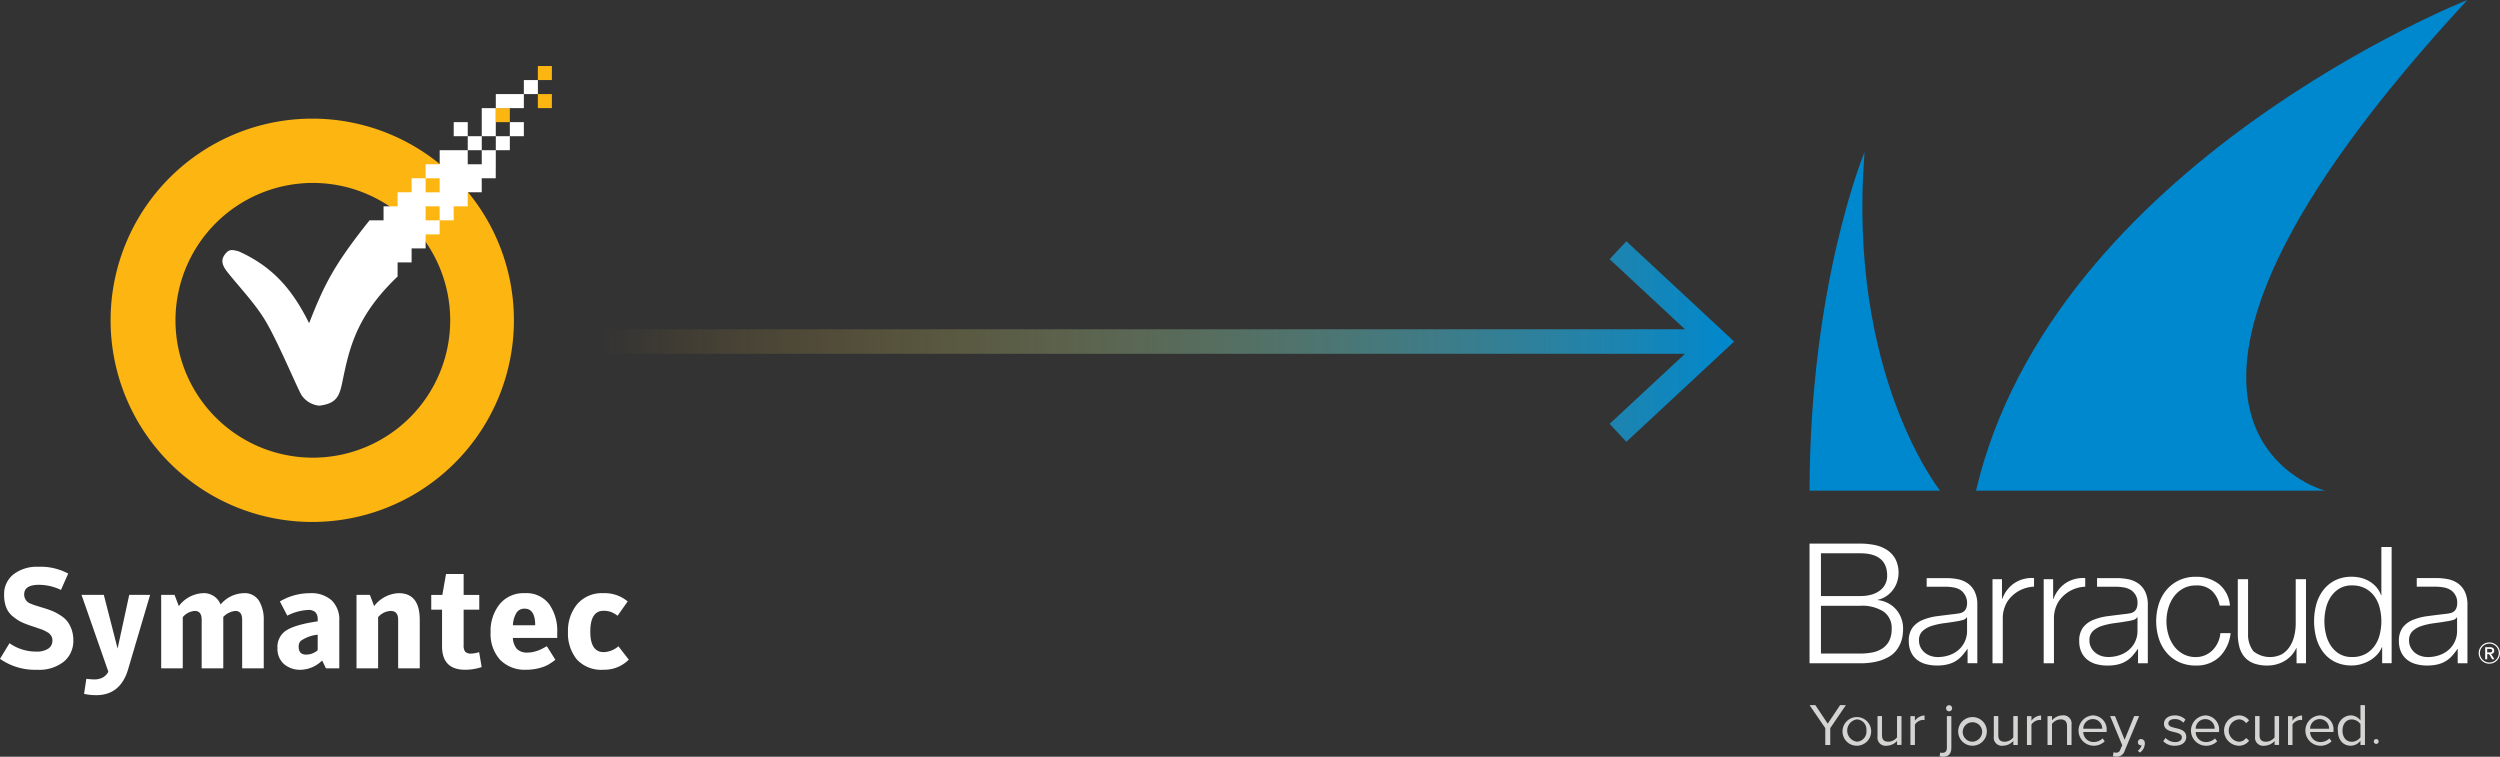 <svg xmlns="http://www.w3.org/2000/svg" xmlns:xlink="http://www.w3.org/1999/xlink" width="513.801" height="155.519" viewBox="0 0 513.801 155.519"><rect x="0" y="0" width="513.801" height="155.519" fill="#333333" stroke="none"/><defs><style>.a{fill:#fdb511;}.b{fill:#fff;}.c{fill:url(#a);}.d{fill:#0088ce;}.e{fill:#d4d4d3;}</style><linearGradient id="a" y1="0.5" x2="1" y2="0.5" gradientUnits="objectBoundingBox"><stop offset="0" stop-color="#fdbb30" stop-opacity="0"/><stop offset="1" stop-color="#0088ce"/></linearGradient></defs><g transform="translate(345.968 2957.526)"><g transform="translate(-345.968 -2943.956)"><path class="a" d="M-256.423-2946.958v2.881h2.883v-2.881Zm0,5.766v2.883h2.883v-2.883Zm-8.643,2.883v2.883h2.883v-2.883Z" transform="translate(366.963 2946.958)"/><path class="a" d="M-286.476-2938.374a41.446,41.446,0,0,0-41.446,41.445,41.446,41.446,0,0,0,41.446,41.446,41.446,41.446,0,0,0,41.446-41.446,41.439,41.439,0,0,0-41.43-41.445Zm0,13.215a28.231,28.231,0,0,1,28.35,28.111,28.231,28.231,0,0,1-28.111,28.351,28.231,28.231,0,0,1-28.35-28.111v-.12A28.251,28.251,0,0,1-286.476-2925.159Z" transform="translate(350.651 2949.186)"/><g transform="translate(0 102.903)"><path class="b" d="M-338.377-2844.08a12.483,12.483,0,0,1-7.591-2.248l1.956-3.212a9.413,9.413,0,0,0,5.542,1.723,4.262,4.262,0,0,0,2.393-.584,1.953,1.953,0,0,0,.882-1.693,2.169,2.169,0,0,0-.058-.525,1.268,1.268,0,0,0-.2-.438,2.231,2.231,0,0,0-.292-.378,1.659,1.659,0,0,0-.474-.353c-.2-.116-.37-.214-.525-.292a5.166,5.166,0,0,0-.671-.292c-.311-.116-.574-.2-.788-.263q-.281-.116-.9-.314t-1.021-.35a12.926,12.926,0,0,1-1.839-.789,10.322,10.322,0,0,1-1.548-1.11,4.446,4.446,0,0,1-1.2-1.751,6.889,6.889,0,0,1-.409-2.453,5.149,5.149,0,0,1,1.927-4.292,7.871,7.871,0,0,1,5.082-1.553,11.986,11.986,0,0,1,6.16,1.4l-1.489,3.358a10.485,10.485,0,0,0-4.525-1.051q-3.036,0-3.037,1.985a1.809,1.809,0,0,0,.175.817,2.747,2.747,0,0,0,.378.584,2.117,2.117,0,0,0,.731.468c.369.156.671.271.906.35l1.227.378c.252.078.447.138.584.175q1.022.322,1.752.613a10.06,10.06,0,0,1,1.606.847,5.509,5.509,0,0,1,1.431,1.2,5.825,5.825,0,0,1,.935,1.693,6.5,6.5,0,0,1,.378,2.277,5.5,5.5,0,0,1-1.956,4.408,8.186,8.186,0,0,1-5.518,1.664" transform="translate(345.968 2865.258)"/><path class="b" d="M-327.149-2844.865l-5.518-15.8h4.583l2.831,11.036,2.393-11.036h4.292l-4.524,15.3q-1.578,5.314-6.57,5.314a12.535,12.535,0,0,1-2.481-.263l.467-3.095q1.168.119,1.489.118a3.815,3.815,0,0,0,1.869-.378,3,3,0,0,0,1.168-1.2" transform="translate(349.42 2866.451)"/><path class="b" d="M-307.464-2858.6a6.394,6.394,0,0,1,4.672-2.335,3.456,3.456,0,0,1,3.241,1.577,7.44,7.44,0,0,1,.964,3.941v9.926h-4.437v-9.985q0-1.81-1.4-1.81a3.958,3.958,0,0,0-2.481,1.227v10.568h-4.439v-9.985q0-1.81-1.4-1.81A3.429,3.429,0,0,0-315.23-2856v10.51h-4.437v-15.1h2.744l.882,2.306a6.574,6.574,0,0,1,4.933-2.656,3.669,3.669,0,0,1,3.653,2.335" transform="translate(352.793 2866.376)"/><path class="b" d="M-292.425-2855.154v-.378a2.039,2.039,0,0,0-.467-1.489,2.069,2.069,0,0,0-1.548-.467,10.511,10.511,0,0,0-4.233,1.167l-1.518-2.92a12.053,12.053,0,0,1,6.131-1.693,6.224,6.224,0,0,1,4.525,1.489,5.462,5.462,0,0,1,1.548,4.175v9.78h-2.745q-.756-1.605-.788-1.606a6.476,6.476,0,0,1-4.437,1.9,5.039,5.039,0,0,1-3.387-1.167,4.123,4.123,0,0,1-1.343-3.241,4.02,4.02,0,0,1,1.548-3.5q1.81-1.341,6.714-2.044m0,5.927v-3.184a7.31,7.31,0,0,0-3.5,1.285,1.685,1.685,0,0,0-.409,1.2q0,1.606,1.548,1.606a3.6,3.6,0,0,0,2.365-.906" transform="translate(357.716 2866.376)"/><path class="b" d="M-287.794-2845.492v-15.1h2.745l.882,2.306a6.662,6.662,0,0,1,5.051-2.656q4.321,0,4.321,5.518v9.926h-4.442v-9.979q0-1.81-1.518-1.81a3.533,3.533,0,0,0-2.6,1.285v10.51h-4.44" transform="translate(361.065 2866.378)"/><path class="b" d="M-273.373-2856.738H-275.6v-3.036h2.28l.756-4.292h3.62v4.292h3.212v3.036h-3.212v7.27a2.178,2.178,0,0,0,.321,1.372,1.7,1.7,0,0,0,1.314.377,5.885,5.885,0,0,0,1.548-.292l.525,3.065a10.612,10.612,0,0,1-3.387.554q-4.759,0-4.758-4.847v-7.5" transform="translate(364.231 2865.567)"/><path class="b" d="M-261.335-2851.739a3.717,3.717,0,0,0,.846,2.277,2.924,2.924,0,0,0,2.16.73,5.485,5.485,0,0,0,1.577-.233,6.355,6.355,0,0,0,1.2-.438q.41-.2,1.2-.642l1.756,2.8a18.138,18.138,0,0,1-1.548,1.05,8.633,8.633,0,0,1-1.839.671,10.229,10.229,0,0,1-2.656.321,7.06,7.06,0,0,1-5.315-2.043,7.876,7.876,0,0,1-1.956-5.635,8.79,8.79,0,0,1,1.869-5.81,6.327,6.327,0,0,1,5.139-2.249,5.849,5.849,0,0,1,5.022,2.249,9.461,9.461,0,0,1,1.664,5.781v1.167h-9.111m0-2.6h4.583q0-3.416-2.19-3.416a1.9,1.9,0,0,0-1.637.817,5.348,5.348,0,0,0-.756,2.6" transform="translate(366.739 2866.376)"/><path class="b" d="M-246.016-2845.2a6.817,6.817,0,0,1-5.46-2.131,8.476,8.476,0,0,1-1.81-5.635,8.569,8.569,0,0,1,1.9-5.722,6.645,6.645,0,0,1,5.372-2.248,7.288,7.288,0,0,1,4.993,1.693l-2.073,2.948a5.5,5.5,0,0,0-1.372-.788,4.173,4.173,0,0,0-1.518-.233q-2.715,0-2.716,4.292,0,4.206,2.771,4.2a4.864,4.864,0,0,0,3.008-1.2l2.131,2.744a7.076,7.076,0,0,1-5.226,2.073" transform="translate(370.018 2866.376)"/></g><path class="b" d="M-279.438-2921.777c-7.526,9.406-9.422,13.536-12.42,21.14-3.4-6.881-7.461-11.628-14.484-14.773-1.331-.34-1.986-.537-2.883.721s-.353,2.393.72,3.724c2.814,3.5,5.976,6.729,8.169,10.692,2.569,4.645,5.77,12.3,6.848,14.3a4.966,4.966,0,0,0,3.718,2.285c4.253-.5,4.255-2.665,5.066-6.414,1.315-6.146,3.023-12.5,11.032-20.135v-11.535Z" transform="translate(355.386 2953.493)"/><path class="b" d="M-254.547-2944.668v2.883h2.883v-2.883Zm0,2.883h-5.766v2.883h5.766Zm-5.766,2.883H-263.2v5.766h2.883Zm0,5.766v2.883h2.883v-2.883Zm2.883,0h2.883v-2.883h-2.883Zm-2.883,2.883H-263.2v2.887h-2.883v-2.887h-5.766v2.887h-2.889v2.883h2.883v2.883h-2.883v-2.887h-2.877v2.883H-280.5v2.883h-2.883v11.532h5.766v-2.882h2.877v-2.883h2.883v-2.883h-2.883v-2.884h2.883v2.883h2.883v-2.883h2.883v-2.883h2.883v-2.883h2.883Zm-5.766,0h2.883v-2.883h-2.884Zm0-2.883v-2.883h-2.884v2.883Z" transform="translate(362.211 2947.552)"/></g><g transform="translate(-222.576 -2907.937)"><path class="c" d="M-14.99-2897.754l-22.155,20.606-3.438-3.691,15.492-14.4H-248v-5.038H-25.091l-15.492-14.4,3.438-3.691Z" transform="translate(248 2918.36)"/></g><g transform="translate(-903.736 -3288.91)"><path class="d" d="M956.5,432.226h-26.83c.043-42.564,11.3-69.595,11.3-69.595C937.377,408.428,956.5,432.226,956.5,432.226Zm108.361-100.842s-85.189,33.647-100.98,100.842h71.713S984.091,418.738,1064.859,331.384Z" transform="translate(0 0)"/><path class="b" d="M979.731,427.123v4.05h.067a6.638,6.638,0,0,1,2.493-3.246,6.542,6.542,0,0,1,4.032-1.037v1.769a6.956,6.956,0,0,0-4.636,2.022,5.767,5.767,0,0,0-1.322,1.99,6.631,6.631,0,0,0-.469,2.527v9.2h-2.108V427.124h1.942Zm-12.462,0v17.268h2.109v-9.2a6.632,6.632,0,0,1,.469-2.527,5.765,5.765,0,0,1,1.322-1.99,6.959,6.959,0,0,1,4.635-2.022v-1.769a6.542,6.542,0,0,0-4.032,1.037,6.638,6.638,0,0,0-2.493,3.246h-.067v-4.041H967.27Zm45.088,2.378a5.807,5.807,0,0,1,1.6,3.045h2.109a6.291,6.291,0,0,0-2.293-4.449,7.515,7.515,0,0,0-4.7-1.475,7.946,7.946,0,0,0-3.5.737,7.582,7.582,0,0,0-2.557,1.974,8.517,8.517,0,0,0-1.573,2.894,11.914,11.914,0,0,0,0,7.063,8.517,8.517,0,0,0,1.573,2.894,7.421,7.421,0,0,0,2.557,1.957,8.09,8.09,0,0,0,3.5.719,6.768,6.768,0,0,0,4.819-1.756,7.964,7.964,0,0,0,2.309-4.9H1014.1a5.708,5.708,0,0,1-.536,1.974,5.469,5.469,0,0,1-1.1,1.557,4.971,4.971,0,0,1-1.539,1.021,4.7,4.7,0,0,1-1.841.366,5.33,5.33,0,0,1-2.645-.632,5.8,5.8,0,0,1-1.9-1.672,7.61,7.61,0,0,1-1.137-2.36,9.623,9.623,0,0,1,0-5.388,7.6,7.6,0,0,1,1.137-2.359,5.872,5.872,0,0,1,1.9-1.673,5.329,5.329,0,0,1,2.645-.632,4.583,4.583,0,0,1,3.279,1.1m19.333,14.89V427.123h-2.11v9.069a11.064,11.064,0,0,1-.3,2.56,6.99,6.99,0,0,1-.936,2.224,4.955,4.955,0,0,1-1.6,1.555,5.434,5.434,0,0,1-5.871-.618,5.6,5.6,0,0,1-1.088-3.547V427.12h-2.109v11.211a10.259,10.259,0,0,0,.335,2.745,5.239,5.239,0,0,0,1.054,2.041,4.667,4.667,0,0,0,1.875,1.289,7.679,7.679,0,0,0,2.794.451,6.9,6.9,0,0,0,3.53-.92,5.971,5.971,0,0,0,2.425-2.661h.063v3.115h1.938Zm17.6,0V420.5h-2.109v9.9h-.068a5.068,5.068,0,0,0-.953-1.643,6.07,6.07,0,0,0-1.424-1.188,6.324,6.324,0,0,0-1.722-.719,7.728,7.728,0,0,0-1.9-.235,7.517,7.517,0,0,0-3.429.737,7.088,7.088,0,0,0-2.425,1.99,8.429,8.429,0,0,0-1.438,2.906,13.28,13.28,0,0,0,0,7,8.429,8.429,0,0,0,1.438,2.906,6.9,6.9,0,0,0,2.425,1.974,7.653,7.653,0,0,0,3.429.719,6.924,6.924,0,0,0,1.9-.268,7.729,7.729,0,0,0,1.789-.752,6.318,6.318,0,0,0,1.488-1.188,4.935,4.935,0,0,0,.987-1.54h.068v3.285h1.941Zm-13.5-5.977a11.271,11.271,0,0,1,0-5.321,7.347,7.347,0,0,1,1-2.36,5.52,5.52,0,0,1,1.756-1.688,4.859,4.859,0,0,1,2.577-.652,5.706,5.706,0,0,1,2.829.652,5.6,5.6,0,0,1,1.873,1.688,6.925,6.925,0,0,1,1.035,2.36,11.208,11.208,0,0,1,0,5.321,6.872,6.872,0,0,1-1.035,2.357,5.594,5.594,0,0,1-1.873,1.689,5.68,5.68,0,0,1-2.83.648,4.885,4.885,0,0,1-2.577-.652,5.483,5.483,0,0,1-1.756-1.689,7.315,7.315,0,0,1-1-2.357m-37.179-8.8a6.1,6.1,0,0,1,.57,2.828v11.955h-2.008v-3.012h0a14.76,14.76,0,0,1-1.154,1.488,5.714,5.714,0,0,1-1.307,1.088,6.036,6.036,0,0,1-1.643.669,8.881,8.881,0,0,1-2.191.234,8.626,8.626,0,0,1-2.259-.284,5.025,5.025,0,0,1-1.839-.9,4.266,4.266,0,0,1-1.238-1.573,5.221,5.221,0,0,1-.454-2.258,4.461,4.461,0,0,1,.8-2.828,5.061,5.061,0,0,1,2.127-1.553,11.985,11.985,0,0,1,2.977-.758q1.655-.216,3.364-.418c.443-.043.836-.1,1.17-.166a2.109,2.109,0,0,0,.838-.35,1.667,1.667,0,0,0,.519-.686,2.982,2.982,0,0,0,.186-1.137,3.034,3.034,0,0,0-1.322-2.583,3.923,3.923,0,0,0-1.441-.553,9.846,9.846,0,0,0-1.755-.152h-3.8v-1.769h4.19a12.262,12.262,0,0,1,2.148.212,5.541,5.541,0,0,1,2.042.82A4.429,4.429,0,0,1,998.6,429.6m-1.539,5.345h-.068a1.2,1.2,0,0,1-.769.536,7.375,7.375,0,0,1-1,.234q-1.34.235-2.76.418a15.01,15.01,0,0,0-2.594.55,5.1,5.1,0,0,0-1.926,1.055,2.519,2.519,0,0,0-.752,1.957,3.072,3.072,0,0,0,.316,1.424,3.445,3.445,0,0,0,.852,1.069,3.739,3.739,0,0,0,1.238.686,4.539,4.539,0,0,0,1.441.234,7.248,7.248,0,0,0,2.31-.366,5.7,5.7,0,0,0,1.926-1.069,5.1,5.1,0,0,0,1.791-3.984v-2.743ZM963.576,429.6a6.1,6.1,0,0,1,.57,2.828v11.955h-2v-3.006h0a14.274,14.274,0,0,1-1.154,1.488,5.715,5.715,0,0,1-1.306,1.088,6,6,0,0,1-1.643.669,8.822,8.822,0,0,1-2.191.234,8.616,8.616,0,0,1-2.258-.284,5.006,5.006,0,0,1-1.841-.9,4.3,4.3,0,0,1-1.232-1.568,5.219,5.219,0,0,1-.454-2.258,4.476,4.476,0,0,1,.8-2.828,5.065,5.065,0,0,1,2.125-1.553,11.983,11.983,0,0,1,2.977-.758q1.658-.216,3.365-.418c.447-.043.838-.1,1.173-.166a2.092,2.092,0,0,0,.836-.35,1.636,1.636,0,0,0,.522-.686,3.288,3.288,0,0,0-1.14-3.72,3.9,3.9,0,0,0-1.437-.553,10,10,0,0,0-1.758-.152h-3.791v-1.769h4.181a12.261,12.261,0,0,1,2.148.212,5.51,5.51,0,0,1,2.041.82,4.428,4.428,0,0,1,1.468,1.686m-1.539,5.345h-.067a1.213,1.213,0,0,1-.77.536,7.349,7.349,0,0,1-1,.234q-1.34.235-2.761.418a15,15,0,0,0-2.592.55,5.088,5.088,0,0,0-1.927,1.055,2.517,2.517,0,0,0-.758,1.957,3.072,3.072,0,0,0,.319,1.424,3.441,3.441,0,0,0,.852,1.069,3.736,3.736,0,0,0,1.238.686,4.537,4.537,0,0,0,1.44.234,7.246,7.246,0,0,0,2.31-.366,5.7,5.7,0,0,0,1.926-1.069,5.113,5.113,0,0,0,1.791-3.984v-2.743Zm102.269-5.345a6.086,6.086,0,0,1,.57,2.825v11.956h-2V441.38h0a14.26,14.26,0,0,1-1.153,1.488,5.72,5.72,0,0,1-1.307,1.088,5.941,5.941,0,0,1-1.643.668,8.939,8.939,0,0,1-2.191.234,8.563,8.563,0,0,1-2.258-.284,4.976,4.976,0,0,1-1.838-.9,4.3,4.3,0,0,1-1.238-1.573,5.238,5.238,0,0,1-.451-2.258,4.461,4.461,0,0,1,.8-2.828,5.03,5.03,0,0,1,2.127-1.553,12.11,12.11,0,0,1,2.977-.758q1.658-.218,3.364-.418c.444-.043.838-.1,1.17-.167a2.026,2.026,0,0,0,.836-.35,1.63,1.63,0,0,0,.519-.686,2.928,2.928,0,0,0,.186-1.137,3.046,3.046,0,0,0-1.322-2.585,3.908,3.908,0,0,0-1.438-.552,9.749,9.749,0,0,0-1.756-.153h-3.8v-1.769h4.19a12.013,12.013,0,0,1,2.148.212,5.54,5.54,0,0,1,2.042.82,4.524,4.524,0,0,1,1.463,1.692m-1.539,5.345h-.067a1.21,1.21,0,0,1-.77.537,7.924,7.924,0,0,1-1.011.234q-1.34.235-2.76.417a15.041,15.041,0,0,0-2.6.552,5.092,5.092,0,0,0-1.923,1.058,2.518,2.518,0,0,0-.752,1.956,3.045,3.045,0,0,0,.318,1.422,3.476,3.476,0,0,0,.85,1.069,3.673,3.673,0,0,0,1.238.686,4.523,4.523,0,0,0,1.438.234,7.235,7.235,0,0,0,2.309-.366,5.688,5.688,0,0,0,1.923-1.072,5.092,5.092,0,0,0,1.79-3.982v-2.741Zm-133.1-15.161v24.6h10.407a14.093,14.093,0,0,0,3.428-.361,9.407,9.407,0,0,0,2.412-.93,5.314,5.314,0,0,0,1.568-1.327,6.4,6.4,0,0,0,1.309-3.05,9.751,9.751,0,0,0,.1-1.327,5.981,5.981,0,0,0-1.413-4.043,5.788,5.788,0,0,0-3.791-1.945v-.069a4.959,4.959,0,0,0,1.74-.723,5.594,5.594,0,0,0,1.343-1.256,5.722,5.722,0,0,0,.885-1.654,6.293,6.293,0,0,0-.345-4.755,5.281,5.281,0,0,0-1.74-1.86,7.213,7.213,0,0,0-2.515-1,14.956,14.956,0,0,0-2.981-.293H929.669Zm2.344,10.786v-8.787h8.063q5.548,0,5.547,4.618a3.841,3.841,0,0,1-.345,1.617,3.684,3.684,0,0,1-1.034,1.327,5.119,5.119,0,0,1-1.722.895,8.171,8.171,0,0,1-2.446.327h-8.063Zm0,11.818v-9.819h8.063a8.223,8.223,0,0,1,4.8,1.188,4.087,4.087,0,0,1,1.672,3.567,5.287,5.287,0,0,1-.516,2.464,4.136,4.136,0,0,1-1.413,1.568,5.666,5.666,0,0,1-2.067.809,13.18,13.18,0,0,1-2.481.225h-8.06Zm136.922,1.178h-.408v-2.487h.944a1.139,1.139,0,0,1,.68.169.632.632,0,0,1,.229.546.607.607,0,0,1-.187.493.856.856,0,0,1-.463.187l.7,1.093h-.462l-.643-1.063h-.379v1.06Zm.456-1.411a1.793,1.793,0,0,0,.22-.009.462.462,0,0,0,.183-.051.338.338,0,0,0,.126-.116.394.394,0,0,0,.048-.214.285.285,0,0,0-.051-.179.322.322,0,0,0-.126-.1.522.522,0,0,0-.174-.046c-.065,0-.126-.009-.186-.009h-.493v.727Zm-.009,2.324a2.187,2.187,0,1,1,2.187-2.187A2.187,2.187,0,0,1,1069.382,444.484Zm0-4.127a1.938,1.938,0,1,0,1.938,1.938h0A1.94,1.94,0,0,0,1069.382,440.357Z" transform="translate(0 23.303)"/><path class="e" d="M932.9,450.8l-3.232-4.731h1.192l2.544,3.81,2.544-3.81h1.192l-3.218,4.731v3.463H932.9Zm3.551.49a2.943,2.943,0,1,1,2.938,3.122,2.914,2.914,0,0,1-2.945-2.88c0-.081,0-.16.008-.241Zm4.9,0a2.065,2.065,0,0,0-1.828-2.277c-.045-.005-.092-.008-.138-.01a2.317,2.317,0,0,0,0,4.584,2.066,2.066,0,0,0,1.976-2.152q0-.072-.011-.144Zm6.3,2.139a2.907,2.907,0,0,1-2.114.983,1.669,1.669,0,0,1-1.9-1.9v-4.193h.922v3.917c0,1.045.528,1.352,1.327,1.352a2.275,2.275,0,0,0,1.758-.9v-4.372h.922v5.939h-.922Zm2.747-5.1h.922v.958A2.531,2.531,0,0,1,953.3,448.2v.945a1.577,1.577,0,0,0-.369-.035,2.177,2.177,0,0,0-1.611.945v4.208H950.4Zm8.409,6.513c0,1.166-.55,1.832-1.668,1.832a2.75,2.75,0,0,1-.739-.086l.126-.775a1.309,1.309,0,0,0,.442.061c.541,0,.922-.282.922-1.032v-6.513h.922v6.513Zm-1.082-8.087a.622.622,0,1,1,1.242-.056.469.469,0,0,1,0,.056.622.622,0,0,1-1.242,0Zm2.5,4.534a2.943,2.943,0,1,1,2.938,3.122,2.912,2.912,0,0,1-2.944-2.88c0-.078,0-.157.006-.235Zm4.9,0a2,2,0,1,0-1.966,2.3,2.064,2.064,0,0,0,1.976-2.149c0-.047-.005-.094-.01-.14Zm6.425,2.139a2.906,2.906,0,0,1-2.114.983,1.669,1.669,0,0,1-1.9-1.9v-4.186h.922v3.917c0,1.045.528,1.352,1.327,1.352a2.276,2.276,0,0,0,1.758-.9v-4.372h.922v5.939h-.922Zm2.8-5.1h.922v.958a2.531,2.531,0,0,1,1.979-1.082v.945a1.577,1.577,0,0,0-.369-.035,2.178,2.178,0,0,0-1.611.945v4.208h-.922Zm8.233,2.051c0-1.045-.528-1.377-1.327-1.377a2.3,2.3,0,0,0-1.758.922v4.343h-.923v-5.939h.923v.859a2.949,2.949,0,0,1,2.114-1.011,1.688,1.688,0,0,1,1.9,1.917v4.17h-.923Zm5.287-2.2a2.884,2.884,0,0,1,2.867,2.9c0,.1-.006.192-.016.287v.234h-4.8a2.093,2.093,0,0,0,2.13,2.053h.009a2.59,2.59,0,0,0,1.832-.749l.442.6a3.23,3.23,0,0,1-2.36.91,3.12,3.12,0,0,1-.1-6.232Zm-1.953,2.74h3.9a1.924,1.924,0,0,0-1.869-1.979h-.085a1.98,1.98,0,0,0-1.945,1.985Zm6.73,4.928a.853.853,0,0,0,.885-.632l.394-.9-2.483-5.991h1l1.979,4.866,1.969-4.866H997.4l-2.973,7.141a1.675,1.675,0,0,1-1.668,1.2,3.674,3.674,0,0,1-.752-.086l.148-.836a1.36,1.36,0,0,0,.5.1Zm4.467-.407a1.829,1.829,0,0,0,.8-1.137.537.537,0,0,1-.173.025.584.584,0,0,1-.591-.577.38.38,0,0,1,0-.054.658.658,0,0,1,.651-.663.835.835,0,0,1,.778.888l0,.047a2.371,2.371,0,0,1-1.011,1.855Zm5.717-2.622a2.691,2.691,0,0,0,1.953.848c.91,0,1.4-.407,1.4-.983,0-.651-.724-.861-1.524-1.058-1.011-.234-2.148-.505-2.148-1.732,0-.922.8-1.708,2.213-1.708a3.007,3.007,0,0,1,2.2.861l-.43.638a2.316,2.316,0,0,0-1.769-.749c-.811,0-1.314.369-1.314.9,0,.578.676.758,1.451.945,1.032.234,2.224.528,2.224,1.842,0,1-.8,1.794-2.335,1.794a3.158,3.158,0,0,1-2.4-.935Zm8.145-4.632a2.884,2.884,0,0,1,2.867,2.9c0,.1-.006.192-.016.287v.234h-4.8a2.093,2.093,0,0,0,2.13,2.053h.009a2.59,2.59,0,0,0,1.832-.749l.442.6a3.23,3.23,0,0,1-2.36.91,3.12,3.12,0,0,1-.1-6.232Zm-1.953,2.74h3.9a1.924,1.924,0,0,0-1.869-1.979h-.085A1.98,1.98,0,0,0,1009.023,450.925Zm8.8-2.74a2.542,2.542,0,0,1,2.175,1.032l-.61.564a1.759,1.759,0,0,0-1.516-.775,2.306,2.306,0,0,0,0,4.584,1.789,1.789,0,0,0,1.516-.775l.615.565a2.541,2.541,0,0,1-2.175,1.032,3.117,3.117,0,0,1,0-6.227Zm7.426,5.248a2.906,2.906,0,0,1-2.114.983,1.669,1.669,0,0,1-1.9-1.9v-4.194h.922v3.917c0,1.045.528,1.352,1.327,1.352a2.276,2.276,0,0,0,1.758-.9v-4.372h.922v5.939h-.922Zm2.751-5.106h.922v.958a2.531,2.531,0,0,1,1.979-1.082v.945a1.578,1.578,0,0,0-.369-.035,2.178,2.178,0,0,0-1.611.945v4.208H1028Zm6.494-.148a2.883,2.883,0,0,1,2.867,2.9c0,.1-.006.192-.016.287v.234h-4.8a2.093,2.093,0,0,0,2.125,2.058h.009a2.589,2.589,0,0,0,1.832-.749l.442.6a3.229,3.229,0,0,1-2.36.91,3.12,3.12,0,0,1-.1-6.232Zm-1.954,2.74h3.9a1.924,1.924,0,0,0-1.869-1.979h-.085a1.98,1.98,0,0,0-1.943,1.985Zm10.35,2.463a2.5,2.5,0,0,1-2,1.032c-1.548,0-2.642-1.179-2.642-3.11a2.752,2.752,0,0,1,2.357-3.1,2.667,2.667,0,0,1,.285-.024,2.482,2.482,0,0,1,2,1.045v-3.159h.922v8.2h-.922Zm0-3.412a2.23,2.23,0,0,0-1.782-.958c-1.192,0-1.906.983-1.906,2.3s.714,2.287,1.906,2.287a2.207,2.207,0,0,0,1.782-.932Zm3.242,3.072a.5.5,0,1,1-.005,0Z" transform="translate(0 30.23)"/></g></g></svg>